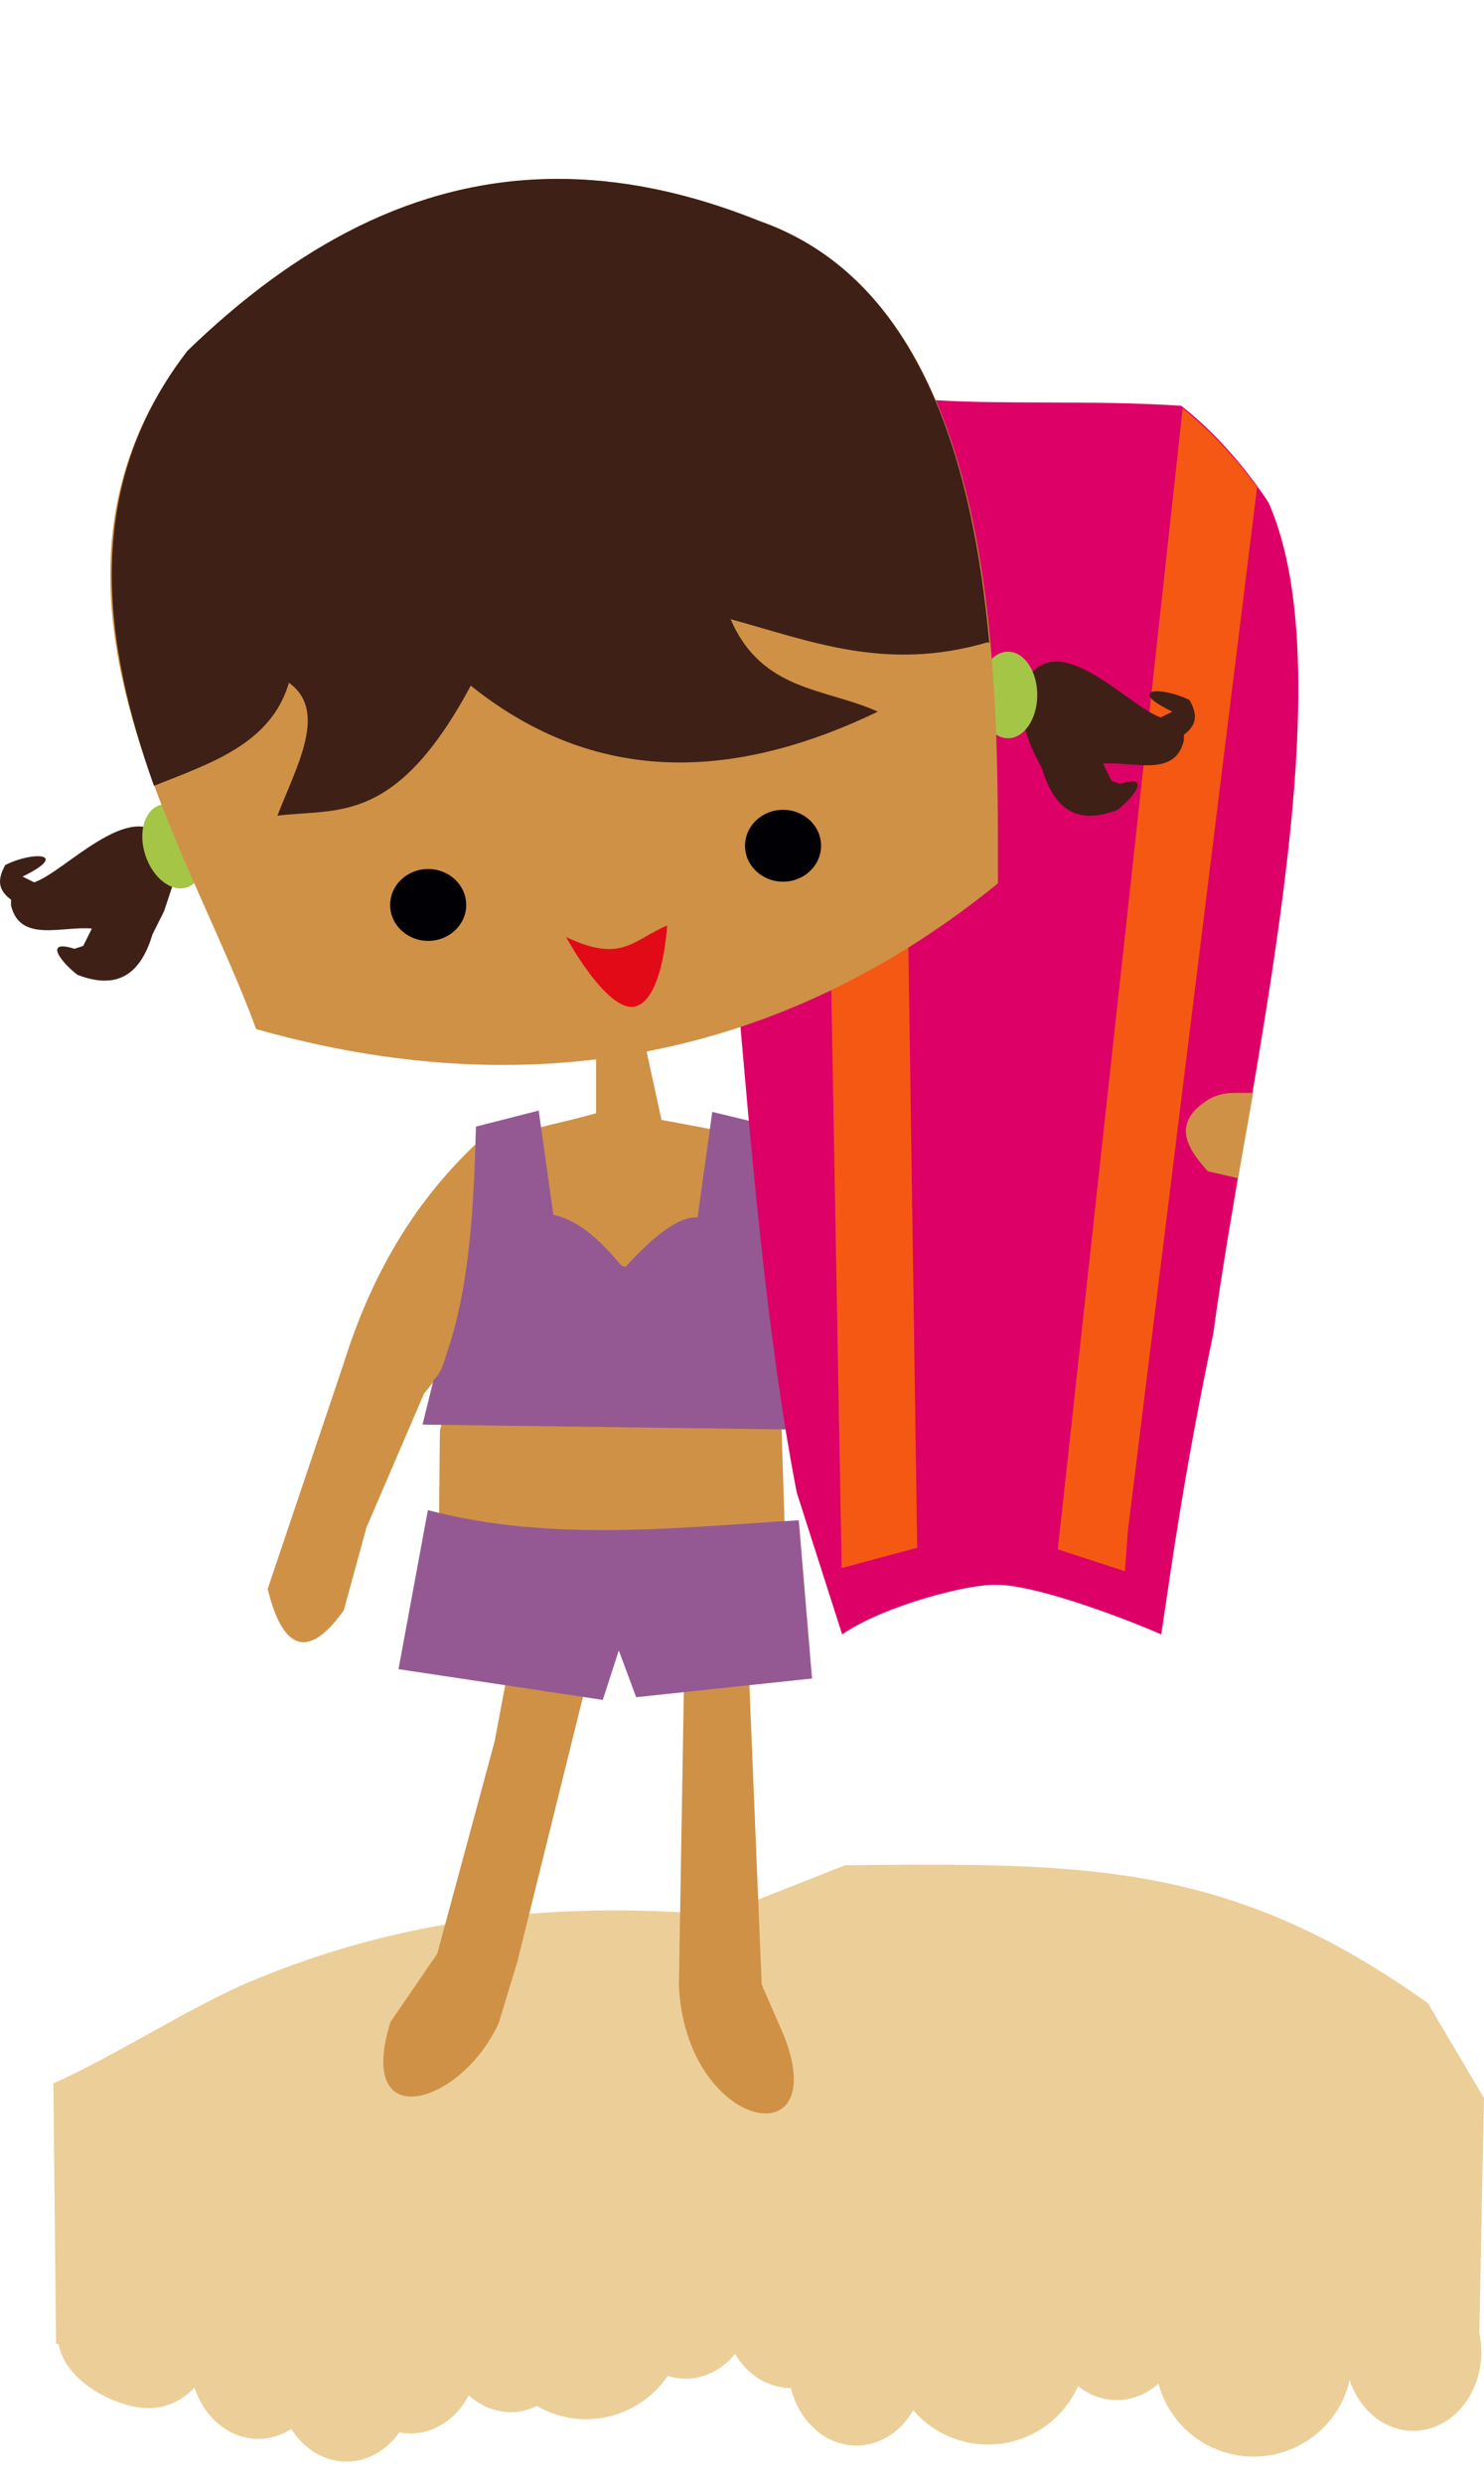 <?xml version="1.0" encoding="UTF-8" standalone="no"?>
<!-- Created with Inkscape (http://www.inkscape.org/) -->

<svg
   width="322.891mm"
   height="540mm"
   viewBox="0 0 1144.102 1913.386"
   id="svg2"
   version="1.1"
   inkscape:version="1.2.2 (b0a8486, 2022-12-01)"
   sodipodi:docname="surfergirlbodyboard-pd.svg"
   xml:space="preserve"
   xmlns:inkscape="http://www.inkscape.org/namespaces/inkscape"
   xmlns:sodipodi="http://sodipodi.sourceforge.net/DTD/sodipodi-0.dtd"
   xmlns="http://www.w3.org/2000/svg"
   xmlns:svg="http://www.w3.org/2000/svg"
   xmlns:rdf="http://www.w3.org/1999/02/22-rdf-syntax-ns#"
   xmlns:cc="http://creativecommons.org/ns#"
   xmlns:dc="http://purl.org/dc/elements/1.1/"><defs
     id="defs4" /><sodipodi:namedview
     id="base"
     pagecolor="#ffffff"
     bordercolor="#666666"
     borderopacity="1.0"
     inkscape:pageopacity="0.0"
     inkscape:pageshadow="2"
     inkscape:zoom="0.29857056"
     inkscape:cx="-66.985841"
     inkscape:cy="1723.2108"
     inkscape:document-units="px"
     inkscape:current-layer="g4238"
     showgrid="false"
     fit-margin-top="0"
     fit-margin-left="0"
     fit-margin-right="0"
     fit-margin-bottom="0"
     inkscape:window-width="1916"
     inkscape:window-height="1035"
     inkscape:window-x="2"
     inkscape:window-y="25"
     inkscape:window-maximized="0"
     inkscape:showpageshadow="2"
     inkscape:pagecheckerboard="0"
     inkscape:deskcolor="#d1d1d1"
     showguides="true" /><g
     inkscape:label="Layer 1"
     inkscape:groupmode="layer"
     id="layer1"
     transform="translate(139.386,175.079)"><g
       id="g4238"
       transform="matrix(1.44,0,0,1.44,-190.372,-370.188)"><g
         id="g4279"
         transform="translate(0,-83.333)"><path
           sodipodi:nodetypes="ccscccccccccccccccccccccccccccccccc"
           inkscape:connector-curvature="0"
           style="fill:#ecce98;fill-opacity:1;fill-rule:evenodd;stroke:none;stroke-width:1px;stroke-linecap:butt;stroke-linejoin:miter;stroke-opacity:1"
           d="m 487.804,1216.6 -67.482,26.622 c -92.312,-8.005 -172.958,3.209 -249.613,35.033 -32.528,13.504 -72.053,39.489 -106.723,55.035 l 1.43,139.393 1.385,0.018 c 3.269,19.886 30.79,34.28 48.287,34.295 9.058,-0.023 17.784,-3.947 24.479,-11.006 5.313,16.494 18.923,27.436 34.139,27.447 6.189,-0.011 12.274,-1.845 17.682,-5.328 6.842,10.959 17.811,17.459 29.496,17.48 10.99,-0.012 21.389,-5.758 28.303,-15.641 1.985,0.401 3.995,0.612 6.01,0.629 12.765,-0.034 24.585,-7.789 31.162,-20.445 6.404,5.819 14.308,8.99 22.451,9.008 4.816,-0.014 9.583,-1.132 14.023,-3.289 8.011,4.613 17.103,7.05 26.363,7.066 17.535,-0.032 33.908,-8.718 43.686,-23.176 3.117,0.998 6.336,1.512 9.57,1.527 10.03,-0.02 19.61,-4.82 26.484,-13.27 6.781,11.403 17.967,18.232 29.932,18.271 4.426,18.178 18.758,30.736 35.082,30.74 12.221,-0.01 23.624,-7.103 30.371,-18.891 10.003,11.642 24.632,18.356 40.041,18.379 20.898,-0.038 39.802,-12.326 48.201,-31.332 6.101,4.904 13.351,7.534 20.779,7.539 8.072,-0.021 15.911,-3.141 22.285,-8.871 6.079,23.024 27.022,39.083 50.986,39.098 24.657,-0.053 45.986,-17.066 51.361,-40.967 5.378,16.359 18.932,27.175 34.061,27.182 20.135,4e-4 36.457,-18.883 36.457,-42.176 -0.013,-3.421 -0.385,-6.828 -1.109,-10.145 l 2.539,-125.674 -30.023,-50.752 c -105.576,-75.392 -182.463,-75.201 -312.094,-73.802 z"
           id="path4181" /><path
           style="fill:#cf9146;fill-opacity:1;fill-rule:evenodd;stroke:none;stroke-width:1px;stroke-linecap:butt;stroke-linejoin:miter;stroke-opacity:1"
           d="m 354.557,776.437 v 37.886 l -10.722,2.859 -52.898,12.867 c -29.878,28.08 -54.926,65.13 -71.483,117.947 l -40.745,120.807 c 7.903,32.206 21.405,38.562 40.745,11.437 l 12.152,-44.32 30.738,-71.483 9.777,-12.253 28.824,-29.922 -27.164,48.609 -2.859,13.582 -0.715,72.913 39.316,43.605 -9.293,49.324 -30.738,113.658 -25.019,36.456 c -19.021,61.036 37.632,44.624 57.901,0.715 l 10.008,-32.882 42.175,-170.13 47.894,-30.023 -3.574,213.02 c 3.684,76.662 81.846,93.005 56.472,27.164 l -12.152,-27.878 -7.863,-191.575 20.169,-53.393 -1.8,-56.744 -20.513,-92.875 -12.867,-62.19 -30.738,-5.719 -10.008,-45.749 z"
           id="path4173"
           inkscape:connector-curvature="0"
           sodipodi:nodetypes="ccccccccccccccccccccccccccccccccc" /><path
           style="fill:#945993;fill-opacity:1;fill-rule:evenodd;stroke:none;stroke-width:1px;stroke-linecap:butt;stroke-linejoin:miter;stroke-opacity:1"
           d="m 290.222,821.471 33.597,-8.578 7.863,55.757 c 14.502,3.179 25.715,14.581 36.456,27.164 l 2.144,0.715 c 16.67,-18.324 29.556,-27.187 38.601,-26.449 l 7.863,-56.472 26.353,6.359 17.924,148.164 1.841,15.424 -201.236,-2.676 5.868,-23.792 c 4.655,-4.339 5.848,-10.706 6.999,-14.02 12.388,-35.982 14.597,-78.109 15.726,-121.596 z"
           id="path4234"
           inkscape:connector-curvature="0"
           sodipodi:nodetypes="cccccccccccccc" /><path
           style="fill:#945993;fill-opacity:1;fill-rule:evenodd;stroke:none;stroke-width:1px;stroke-linecap:butt;stroke-linejoin:miter;stroke-opacity:1"
           d="m 264.488,1026.628 c 66.463,17.531 135.648,9.065 198.583,5.432 l 7.085,84.637 -94.155,10.008 -9.293,-25.019 -8.578,26.449 -109.369,-16.441 z"
           id="path4236"
           inkscape:connector-curvature="0"
           sodipodi:nodetypes="cccccccc" /><path
           id="path4147"
           style="fill:#dd0067;fill-opacity:1;fill-rule:evenodd;stroke:none;stroke-width:1px;stroke-linecap:butt;stroke-linejoin:miter;stroke-opacity:1"
           d="m 529.875,432.447 c -18.387,12.373 -36.629,24.408 -54.169,50.529 -12.478,39.669 -34.207,79.338 -27.821,119.007 l -8.947,141.267 -9.838,-7.167 c 8.278,96.785 17.001,199.784 32.918,281.292 l 24.269,75.732 c 22.423,-15.449 68.106,-27.196 82.709,-26.493 17.908,-0.292 60.126,14.374 88.135,26.493 6.235,-41.812 12.576,-87.852 27.821,-160.739 18.549,-136.677 72.02,-349.055 29.603,-444.757 -13.269,-20.018 -29.129,-37.845 -46.703,-51.713 -48.147,-3.255 -98.847,-0.319 -137.976,-3.452 z"
           sodipodi:nodetypes="ccccccccccccc" /><path
           style="fill:#f55813;fill-opacity:1;fill-rule:evenodd;stroke:none;stroke-width:1px;stroke-linecap:butt;stroke-linejoin:miter;stroke-opacity:1"
           d="m 475.705,484.522 c 13.064,-17.332 24.811,-35.981 41.73,-49.458 l 9.035,611.678 -40.452,10.863 z"
           id="path4149"
           inkscape:connector-curvature="0"
           sodipodi:nodetypes="ccccc" /><path
           style="fill:#f55813;fill-opacity:1;fill-rule:evenodd;stroke:none;stroke-width:1px;stroke-linecap:butt;stroke-linejoin:miter;stroke-opacity:1"
           d="m 668.6,437.145 -66.857,610.46 35.919,11.707 1.606,-21.682 69.165,-558.188 c -11.639,-15.714 -22.737,-27.919 -39.833,-42.297 z"
           id="path4151"
           inkscape:connector-curvature="0"
           sodipodi:nodetypes="cccccc" /><path
           sodipodi:nodetypes="ccccccccccccccccc"
           inkscape:connector-curvature="0"
           id="path4165"
           d="M 123.228,667.635 C 105.491,645.303 70.136,685.333 53.678,690.818 l -6.182,-3.091 c 25.471,-12.399 6.129,-13.884 -9.273,-6.182 -4.519,8.21 -3.673,13.436 3.091,18.547 v 3.091 c 4.831,20.111 27.254,10.903 43.276,12.364 l -4.637,9.273 -4.637,1.546 c -17.127,-5.423 -6.827,7.572 1.546,13.91 22.49,8.704 34.141,-1.56 40.185,-21.638 l 6.182,-12.364 4.637,-13.91 10.819,-7.728 -4.637,-3.091 -3.091,-6.182 z"
           style="fill:#3e2016;fill-opacity:1;fill-rule:evenodd;stroke:none;stroke-width:1px;stroke-linecap:butt;stroke-linejoin:miter;stroke-opacity:1" /><ellipse
           style="opacity:1;fill:#a5c546;fill-opacity:1;fill-rule:evenodd;stroke:none;stroke-width:2.417;stroke-linecap:round;stroke-linejoin:round;stroke-miterlimit:4;stroke-dasharray:none;stroke-opacity:1"
           id="path4175"
           cx="-90.892"
           cy="677.587"
           rx="15.66"
           ry="23.166"
           transform="rotate(-18.444)" /><path
           style="fill:#3e2016;fill-opacity:1;fill-rule:evenodd;stroke:none;stroke-width:1px;stroke-linecap:butt;stroke-linejoin:miter;stroke-opacity:1"
           d="m 587.313,579.421 c 17.737,-22.332 53.092,17.697 69.55,23.183 l 6.182,-3.091 c -25.471,-12.399 -6.129,-13.884 9.273,-6.182 4.519,8.21 3.673,13.436 -3.091,18.547 v 3.091 c -4.831,20.111 -27.254,10.903 -43.276,12.364 l 4.637,9.273 4.637,1.546 c 17.127,-5.423 6.827,7.572 -1.546,13.91 -22.49,8.704 -34.141,-1.56 -40.185,-21.638 l -6.182,-12.364 -4.637,-13.91 -10.819,-7.728 4.637,-3.091 3.091,-6.182 z"
           id="path4163"
           inkscape:connector-curvature="0"
           sodipodi:nodetypes="ccccccccccccccccc" /><ellipse
           ry="23.166"
           rx="15.66"
           cy="590.58"
           cx="575.083"
           id="ellipse4177"
           style="opacity:1;fill:#a5c546;fill-opacity:1;fill-rule:evenodd;stroke:none;stroke-width:2.417;stroke-linecap:round;stroke-linejoin:round;stroke-miterlimit:4;stroke-dasharray:none;stroke-opacity:1" /><path
           style="opacity:1;fill:#cf9146;fill-opacity:1;fill-rule:evenodd;stroke:none;stroke-width:3;stroke-linecap:round;stroke-linejoin:round;stroke-miterlimit:4;stroke-dasharray:none;stroke-opacity:1"
           d="M 135.814,406.463 C 219.781,325.306 317.06,286.744 442.123,337.091 573.315,383.224 569.642,587.476 569.676,691.387 453.15,785.909 317.872,810.436 172.527,769.298 136.289,669.508 39.699,530.982 135.814,406.463 Z"
           id="rect4153"
           inkscape:connector-curvature="0"
           sodipodi:nodetypes="ccccc" /><path
           style="fill:#e20a17;fill-opacity:1;fill-rule:evenodd;stroke:none;stroke-width:1px;stroke-linecap:butt;stroke-linejoin:miter;stroke-opacity:1"
           d="m 338.478,720.067 c 29.776,14.096 35.483,1.798 54.095,-6.182 0,0 -2.059,39.412 -17.001,43.276 -14.943,3.863 -37.093,-37.093 -37.093,-37.093 z"
           id="path4156"
           inkscape:connector-curvature="0"
           sodipodi:nodetypes="cczc" /><path
           inkscape:connector-curvature="0"
           style="opacity:1;fill:#3e2016;fill-opacity:1;fill-rule:evenodd;stroke:none;stroke-width:3;stroke-linecap:round;stroke-linejoin:round;stroke-miterlimit:4;stroke-dasharray:none;stroke-opacity:1"
           d="m 332.574,314.525 c -75.014,0.48 -139.032,36.142 -196.76,91.938 -57.143,74.03 -44.908,156.801 -17.977,232.723 30.347,-12.118 62.579,-22.349 72.266,-55.127 21.023,15.042 4.238,44.263 -6.182,71.096 32.387,-4.005 63.291,5.331 103.553,-69.551 66.052,52.962 139.519,51.537 217.924,13.91 -27.896,-12.702 -62.128,-10.624 -78.824,-49.459 42.64,11.615 83.097,28.325 137.555,12.365 l 0.947,0.244 C 556.498,468.152 529.135,367.688 442.123,337.092 403.041,321.358 366.671,314.307 332.574,314.525 Z"
           id="path4158" /><ellipse
           style="opacity:1;fill:#010005;fill-opacity:1;fill-rule:evenodd;stroke:none;stroke-width:3;stroke-linecap:round;stroke-linejoin:round;stroke-miterlimit:4;stroke-dasharray:none;stroke-opacity:1"
           id="path4167"
           cx="264.642"
           cy="702.899"
           rx="20.357"
           ry="19.226" /><ellipse
           ry="19.226"
           rx="20.357"
           cy="671.232"
           cx="454.642"
           id="ellipse4171"
           style="opacity:1;fill:#010005;fill-opacity:1;fill-rule:evenodd;stroke:none;stroke-width:3;stroke-linecap:round;stroke-linejoin:round;stroke-miterlimit:4;stroke-dasharray:none;stroke-opacity:1" /><path
           style="fill:#cf9146;fill-opacity:1;fill-rule:evenodd;stroke:none;stroke-width:1px;stroke-linecap:butt;stroke-linejoin:miter;stroke-opacity:1"
           d="m 706.333,803.42 -8.092,45.649 -16.167,-3.678 c -12.133,-13.336 -19.174,-26.493 0.775,-38.699 8.082,-4.389 14.543,-2.952 23.485,-3.272 z"
           id="path4179"
           inkscape:connector-curvature="0"
           sodipodi:nodetypes="ccccc" /></g></g></g></svg>
